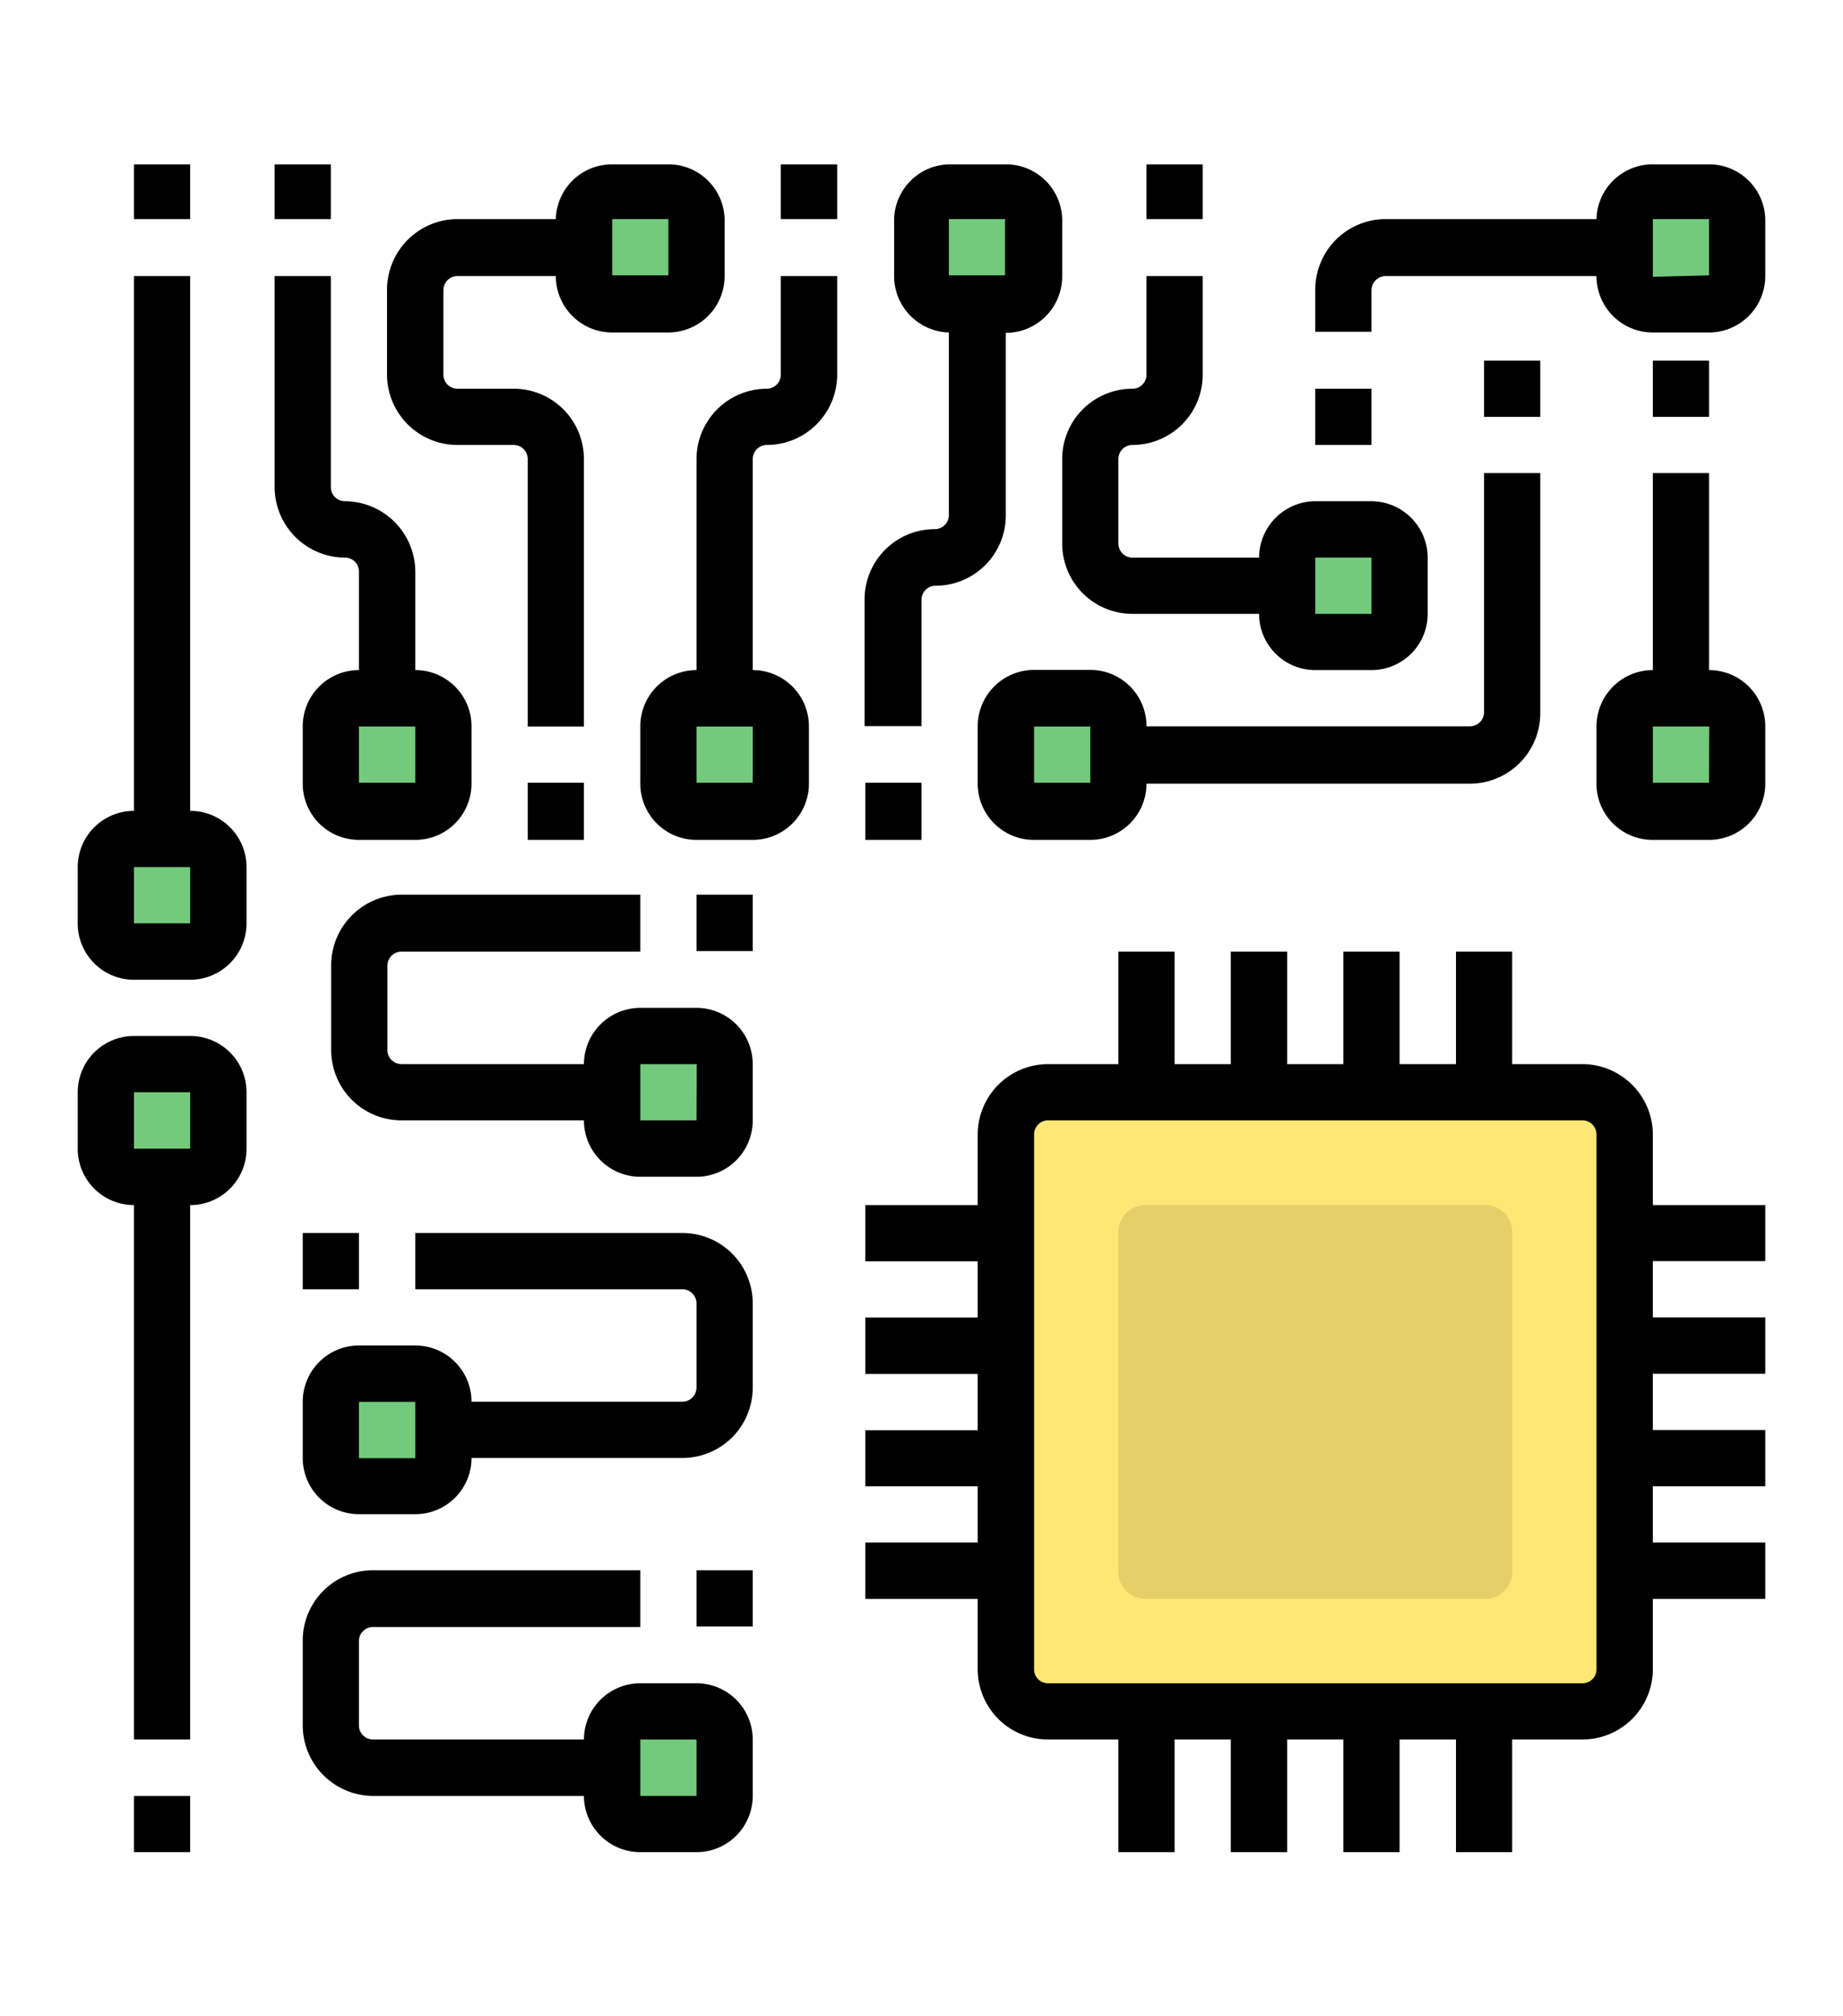 <svg xmlns="http://www.w3.org/2000/svg" viewBox="0 0 101 110.4"><defs><style>.cls-3{fill:#73c97c}</style></defs><g id="レイヤー_2" data-name="レイヤー 2"><g id="レイヤー_1-2" data-name="レイヤー 1"><path d="M57.44 59.82h29.28A2.31 2.31 0 0 1 89 62.13v29.29a2.3 2.3 0 0 1-2.31 2.31H57.44a2.31 2.31 0 0 1-2.32-2.31V62.13a2.32 2.32 0 0 1 2.32-2.31Z" style="fill:#ffe675"/><path d="M62.76 66H81.4a1.47 1.47 0 0 1 1.47 1.47V86.1a1.47 1.47 0 0 1-1.47 1.47H62.76a1.47 1.47 0 0 1-1.47-1.47V67.46A1.47 1.47 0 0 1 62.76 66Z" style="fill:#e6cf69"/><path class="cls-3" d="M10.42 58.28H7.34a1.54 1.54 0 0 0-1.54 1.54v3.09a1.54 1.54 0 0 0 1.54 1.54h3.08A1.54 1.54 0 0 0 12 62.91v-3.09c0-.82-1.58-1.54-1.58-1.54ZM7.34 46h3.08A1.54 1.54 0 0 1 12 47.49v3.08a1.54 1.54 0 0 1-1.55 1.55H7.34a1.54 1.54 0 0 1-1.54-1.55v-3.08A1.54 1.54 0 0 1 7.34 46ZM19.67 38.24h3.09a1.54 1.54 0 0 1 1.54 1.55v3.08a1.54 1.54 0 0 1-1.54 1.54h-3.09a1.54 1.54 0 0 1-1.54-1.54v-3.08a1.54 1.54 0 0 1 1.54-1.55ZM35.09 93.73h3.08a1.54 1.54 0 0 1 1.54 1.54v3.09a1.54 1.54 0 0 1-1.54 1.54h-3.08a1.54 1.54 0 0 1-1.54-1.54v-3.09a1.54 1.54 0 0 1 1.54-1.54ZM19.67 75.24h3.09a1.54 1.54 0 0 1 1.54 1.54v3.08a1.54 1.54 0 0 1-1.54 1.54h-3.09a1.54 1.54 0 0 1-1.54-1.54v-3.08a1.54 1.54 0 0 1 1.54-1.54ZM38.17 38.24h3.08a1.54 1.54 0 0 1 1.54 1.55v3.08a1.54 1.54 0 0 1-1.54 1.54h-3.08a1.54 1.54 0 0 1-1.54-1.54v-3.08a1.54 1.54 0 0 1 1.54-1.55ZM35.09 56.74h3.08a1.54 1.54 0 0 1 1.54 1.54v3.08a1.54 1.54 0 0 1-1.54 1.55h-3.08a1.54 1.54 0 0 1-1.54-1.55v-3.08a1.54 1.54 0 0 1 1.54-1.54ZM33.55 10.5h3.08a1.54 1.54 0 0 1 1.54 1.5v3.08a1.54 1.54 0 0 1-1.54 1.54h-3.08a1.54 1.54 0 0 1-1.55-1.5V12a1.54 1.54 0 0 1 1.55-1.5ZM52 10.5h3.08a1.54 1.54 0 0 1 1.59 1.5v3.08a1.54 1.54 0 0 1-1.55 1.54H52a1.54 1.54 0 0 1-1.54-1.54V12A1.54 1.54 0 0 1 52 10.5ZM90.58 38.24h3.08a1.54 1.54 0 0 1 1.54 1.55v3.08a1.54 1.54 0 0 1-1.54 1.54h-3.08A1.54 1.54 0 0 1 89 42.87v-3.08a1.54 1.54 0 0 1 1.58-1.55ZM56.67 38.24h3.08a1.54 1.54 0 0 1 1.54 1.55v3.08a1.54 1.54 0 0 1-1.54 1.54h-3.08a1.54 1.54 0 0 1-1.55-1.54v-3.08a1.54 1.54 0 0 1 1.55-1.55ZM72.08 29h3.08a1.54 1.54 0 0 1 1.54 1.54v3.08a1.54 1.54 0 0 1-1.54 1.54h-3.08a1.54 1.54 0 0 1-1.54-1.54v-3.08A1.54 1.54 0 0 1 72.08 29ZM90.58 10.5h3.08A1.54 1.54 0 0 1 95.2 12v3.08a1.54 1.54 0 0 1-1.54 1.54h-3.08a1.54 1.54 0 0 1-1.58-1.5V12a1.54 1.54 0 0 1 1.58-1.5Z"/><path d="M90.58 62.13a3.87 3.87 0 0 0-3.86-3.85h-3.85v-6.16h-3.08v6.16H76.7v-6.16h-3.08v6.16h-3.08v-6.16h-3.09v6.16h-3.08v-6.16h-3.08v6.16h-3.85a3.86 3.86 0 0 0-3.86 3.85V66h-6.16v3.08h6.16v3.08h-6.16v3.09h6.16v3.08h-6.16v3.07h6.16v3.08h-6.16v3.09h6.16v3.85a3.85 3.85 0 0 0 3.86 3.85h3.85v6.17h3.08v-6.17h3.08v6.17h3.09v-6.17h3.08v6.17h3.08v-6.17h3.09v6.17h3.08v-6.17h3.85a3.86 3.86 0 0 0 3.86-3.85v-3.85h6.16v-3.09h-6.16V81.4h6.16v-3.08h-6.16v-3.08h6.16v-3.09h-6.16v-3.08h6.16V66h-6.16Zm-3.09 29.29a.76.76 0 0 1-.77.77H57.44a.76.76 0 0 1-.77-.77V62.13a.77.77 0 0 1 .77-.77h29.28a.77.77 0 0 1 .77.77ZM7.34 98.36h3.08v3.08H7.34ZM19.67 31.31v5.39a3.08 3.08 0 0 0-3.08 3.09v3.08A3.08 3.08 0 0 0 19.67 46h3.09a3.08 3.08 0 0 0 3.08-3.08v-3.13a3.08 3.08 0 0 0-3.08-3.09v-5.39a3.88 3.88 0 0 0-3.86-3.86.77.77 0 0 1-.77-.77V15.12h-3.08v11.56a3.87 3.87 0 0 0 3.85 3.86.76.76 0 0 1 .77.77Zm3.09 11.56h-3.09v-3.08h3.09ZM15.05 9h3.08v3h-3.08ZM7.34 9h3.08v3H7.34ZM10.42 56.74H7.34a3.08 3.08 0 0 0-3.08 3.08v3.09A3.08 3.08 0 0 0 7.34 66v29.27h3.08V66a3.08 3.08 0 0 0 3.09-3.08v-3.1a3.08 3.08 0 0 0-3.09-3.08Zm0 6.17H7.34v-3.09h3.08ZM10.42 44.41V15.12H7.34v29.29a3.08 3.08 0 0 0-3.08 3.08v3.08a3.08 3.08 0 0 0 3.08 3.09h3.08a3.09 3.09 0 0 0 3.09-3.09v-3.08a3.08 3.08 0 0 0-3.09-3.08Zm0 6.16H7.34v-3.08h3.08ZM38.17 92.19h-3.08A3.09 3.09 0 0 0 32 95.27H20.44a.77.77 0 0 1-.77-.77v-4.62a.77.77 0 0 1 .77-.77h14.65V86H20.44a3.85 3.85 0 0 0-3.85 3.85v4.65a3.87 3.87 0 0 0 3.85 3.86H32a3.09 3.09 0 0 0 3.09 3.08h3.08a3.08 3.08 0 0 0 3.08-3.08v-3.09a3.08 3.08 0 0 0-3.08-3.08Zm0 6.17h-3.08v-3.09h3.08ZM38.17 86h3.08v3.08h-3.08ZM37.4 67.53H22.76v3.08H37.4a.78.78 0 0 1 .77.77V76a.78.78 0 0 1-.77.77H25.84a3.08 3.08 0 0 0-3.08-3.08h-3.09a3.08 3.08 0 0 0-3.08 3.08v3.08a3.08 3.08 0 0 0 3.08 3.08h3.09a3.08 3.08 0 0 0 3.08-3.08H37.4A3.85 3.85 0 0 0 41.25 76v-4.62a3.85 3.85 0 0 0-3.85-3.85ZM22.76 79.86h-3.09v-3.08h3.09ZM16.59 67.53h3.08v3.08h-3.08ZM38.17 55.2h-3.08A3.09 3.09 0 0 0 32 58.28H22a.77.77 0 0 1-.77-.77v-4.62a.77.77 0 0 1 .77-.77h13.09V49H22a3.87 3.87 0 0 0-3.85 3.86v4.62A3.85 3.85 0 0 0 22 61.36h10a3.09 3.09 0 0 0 3.09 3.09h3.08a3.08 3.08 0 0 0 3.08-3.09v-3.08a3.08 3.08 0 0 0-3.08-3.08Zm0 6.16h-3.08v-3.08h3.09ZM38.17 49h3.08v3.09h-3.08ZM28.92 42.87H32V46h-3.08ZM25.07 24.37h3.08a.77.77 0 0 1 .77.77v14.65H32V25.14a3.85 3.85 0 0 0-3.85-3.85h-3.08a.77.77 0 0 1-.77-.77v-4.63a.77.77 0 0 1 .77-.77h5.39a3.09 3.09 0 0 0 3.09 3.09h3.08a3.09 3.09 0 0 0 3.08-3.09V12a3.08 3.08 0 0 0-3.08-3h-3.08a3.08 3.08 0 0 0-3.09 3h-5.39a3.87 3.87 0 0 0-3.86 3.85v4.63a3.86 3.86 0 0 0 3.86 3.89ZM33.55 12h3.08v3.08h-3.08ZM50.5 32.85a.77.77 0 0 1 .77-.77 3.85 3.85 0 0 0 3.85-3.85v-10a3.09 3.09 0 0 0 3.09-3.09V12a3.08 3.08 0 0 0-3.09-3H52a3.08 3.08 0 0 0-3 3v3.08a3.09 3.09 0 0 0 3 3.13v10a.77.77 0 0 1-.77.77 3.85 3.85 0 0 0-3.85 3.85v6.94h3.12ZM52 12h3.08v3.08H52ZM47.42 42.87h3.08V46h-3.08ZM42.79 20.52a.77.77 0 0 1-.77.77 3.86 3.86 0 0 0-3.85 3.85V36.7a3.08 3.08 0 0 0-3.08 3.09v3.08A3.08 3.08 0 0 0 38.17 46h3.08a3.08 3.08 0 0 0 3.08-3.08v-3.13a3.08 3.08 0 0 0-3.08-3.09V25.14a.78.78 0 0 1 .77-.77 3.86 3.86 0 0 0 3.86-3.85v-5.4h-3.09Zm-1.54 22.35h-3.08v-3.08h3.08ZM42.79 9h3.09v3h-3.09ZM93.66 36.7V25.91h-3.08V36.7a3.09 3.09 0 0 0-3.09 3.09v3.08A3.08 3.08 0 0 0 90.58 46h3.08a3.08 3.08 0 0 0 3.08-3.08v-3.13a3.08 3.08 0 0 0-3.08-3.09Zm0 6.17h-3.08v-3.08h3.09ZM90.58 19.75h3.08v3.08h-3.08ZM81.33 39a.78.78 0 0 1-.77.78H62.83a3.08 3.08 0 0 0-3.08-3.09h-3.08a3.09 3.09 0 0 0-3.09 3.09v3.08A3.08 3.08 0 0 0 56.67 46h3.08a3.08 3.08 0 0 0 3.08-3.08h17.73A3.86 3.86 0 0 0 84.41 39V25.91h-3.08Zm-24.66 3.87v-3.08h3.08v3.08ZM81.33 19.75h3.08v3.08h-3.08Z"/><path d="M58.21 29.77a3.85 3.85 0 0 0 3.85 3.85H69a3.08 3.08 0 0 0 3.08 3.08h3.08a3.08 3.08 0 0 0 3.08-3.08v-3.08a3.1 3.1 0 0 0-3.08-3.09h-3.08A3.1 3.1 0 0 0 69 30.54h-6.94a.77.77 0 0 1-.77-.77v-4.63a.77.77 0 0 1 .77-.77 3.85 3.85 0 0 0 3.85-3.85v-5.4h-3.08v5.4a.77.77 0 0 1-.77.77 3.85 3.85 0 0 0-3.85 3.85Zm13.87.77h3.08v3.08h-3.08v-3.08ZM62.83 9h3.08v3h-3.08ZM93.66 9h-3.08a3.08 3.08 0 0 0-3.09 3H75.93a3.86 3.86 0 0 0-3.85 3.85v2.32h3.08v-2.28a.78.78 0 0 1 .77-.77h11.56a3.09 3.09 0 0 0 3.09 3.09h3.08a3.09 3.09 0 0 0 3.08-3.09V12a3.08 3.08 0 0 0-3.08-3Zm-3.08 6.16V12h3.08v3.08Z"/><path d="M72.08 21.29h3.08v3.08h-3.08Z"/></g></g></svg>